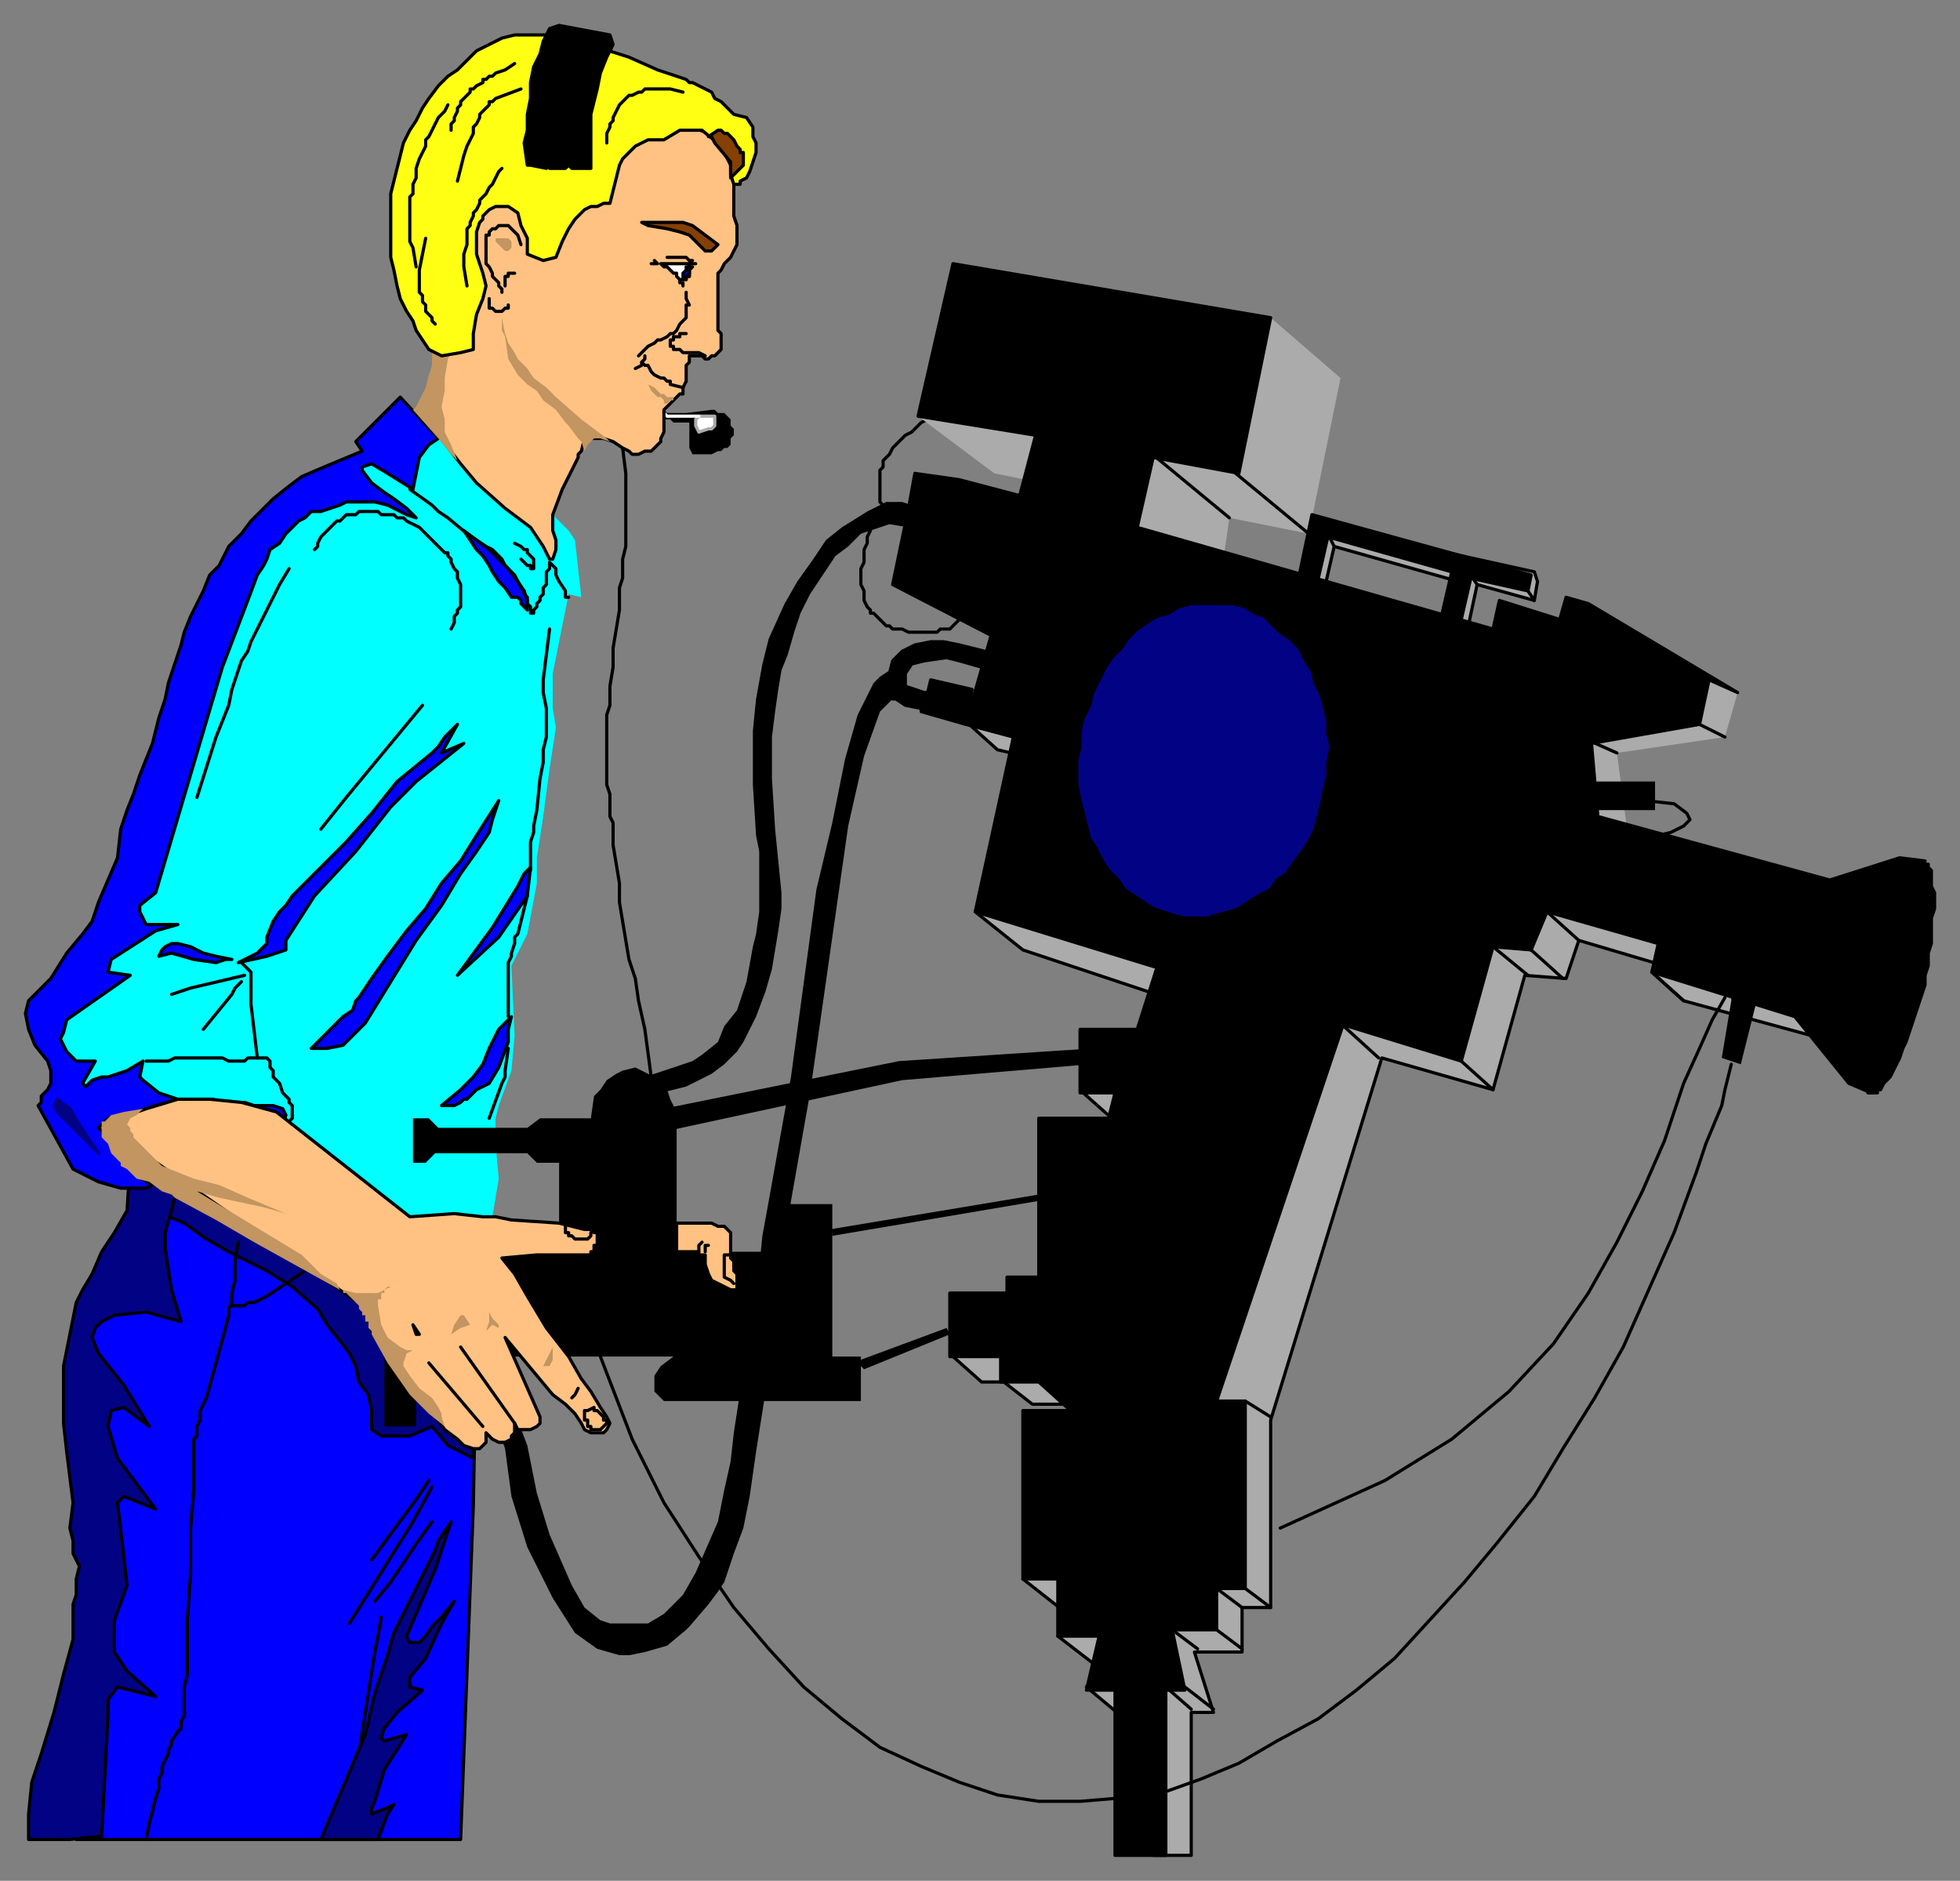 <svg xmlns="http://www.w3.org/2000/svg" width="617" height="592" fill-rule="evenodd" stroke-linecap="round" preserveAspectRatio="none"><rect width="100%" height="100%" fill="#808080" stroke="none"/><style>.brush0{fill:#fff}.pen0{stroke:#000;stroke-width:1;stroke-linejoin:round}.brush1{fill:#ababab}.brush2{fill:#000}.brush3{fill:#00f}.brush4{fill:#020285}.pen1{stroke:none}.brush5{fill:#0ff}.brush6{fill:#ffc283}.brush7{fill:#c29561}.pen8{stroke:none}.brush8{fill:#854002}</style><path d="m304 227 23 1v11l-13-3-10-9zm113-42 3-13 39 11-3 13 6 2 3-14 18 5 1-6-1-3-68-15-4 18 6 2zm-20 116-90-14 15 12 60 20-41 25 9 8 13 46-63 29 9 8h7l9 7h9l16-1-28 56 14 11-3 7 13 10-4 6 12 10 9 43h12v-45h7l-6-19h15v-14h9v-59l35-114 35 10 10-36 13 1 4-12 27 8-4 2 10 9 44 12v-22l-48-12-40-10-4 16-19-5 4 8-70-1z" class="pen0 brush1"/><path d="m290 223-5-1-3-2h-1l-1-3v-5l1-4 3-3 4-2 5-1h4l5 1 8 2-1 5-7-2-4-1-7 1-4 1-2 3v4l3 1 3 1h1l1-4 13 3-2 11-14-4v-1z" class="pen0 brush2"/><path d="M24 579h121l4-105 2-108-51-1H51l-4 21-4 21-13 6-3 9 2 9 1 14-6 134z" class="pen0 brush3"/><path d="m67 361 52 42 30 44v12l-8-4-5-6-7 3h-9l-3-2v-6l-1-5-3-4-1-5-2-4-3-4-4-5-3-5-8-7-8-5-12-6-7-4-7-5-7-3-5-4-3-2 24-15z" class="pen0 brush4"/><path d="M34 540v-5l3-4 12 3-9-8-4-6v-10l4-11-3-26 2-2 10 4-12-16-3-10 1-5 4-1 8 6-8-13-8-10-2-5 1-3 2-2 4-2 10-1 11 3-3-10-2-13v-5l2-7 4-16H41l-1 16-4 7-4 6-3 7-3 5-2 4-1 5-1 5-1 5-1 5v18l1 9 1 8 1 8-1 8 1 4v4l2 4-1 4v5l-1 3v11l-3 11-3 12-4 13-3 9-1 10v8h13l10-1 2-38z" class="pen0 brush4"/><path fill="none" d="m75 391-1 6v6l-1 4v3l-1 2v2l-1 4-3 11-3 11-2 4v3l-1 2v3l-1 1v16l-1 12v14l-1 15v17l-1 4v9l-1 2v2l-1 1-2 3v1l-1 2v1l-1 2-1 2v2l-1 2v3l-1 3-1 4-1 4-1 5" class="pen0"/><path fill="none" d="m96 400-12 8-2 1-2 1h-2l-1 1h-4m62 55-4 6-14 19m19-23-6 11-20 32m8-7 5-6 8-12 5-7m-16 30-1 6-1 5-5 32" class="pen0"/><path d="m119 579 3-8 2-3-2 1-5 2v-2l1-2 3-10 7-11-7 2-1-1 1-3 4-5 8-7-4-1v-3l5-6 5-11 4-7-4 5-3 3-2 3-2 2h-3l-1-2 3-7 6-14 5-15-4 6-1 3-9 18-1 2-3 6-2 7-4 12-3 13-14 33h18z" class="pen0 brush4"/><path d="M262 388v1l65-11v-2l-66 11 1 1zm9 42 1 1 27-11-1-2-27 10v2z" class="pen1 brush2"/><path fill="none" d="m545 335-2 8-1 5-5 12-3 9-7 19-4 9-8 18-4 9-9 16-10 16-9 15-12 15-10 12-11 12-11 12-12 10-12 9-13 7-12 7-12 5-14 5-24 2h-13l-13-2-12-4-12-5-13-6-12-9-12-10-11-12-11-13-11-16-11-17-10-20-10-26" class="pen0"/><path fill="none" d="m543 314-4 7-4 9-5 11-4 12-2 6-7 16-8 16-9 16-11 16-14 15-18 15-21 13-33 15M274 167l-1 2v2l-1 2v4l-1 2v5l1 2v3l1 2h0l1 1v1h1l1 1 1 1h0l1 1 1 1h1l1 1h3l2 1h9l1-1h3l1-1 1-1 1-1m-10-64h0v1l-2 1-3 3-2 1-2 2-1 1-1 1-1 2-1 1-1 1v2l-1 1v5h0v5h0l1 1h0m240 93 9 1 4 3 1 2-2 2-4 2-4 1-2 1 1-1" class="pen0"/><path d="m313 149-24-18 37 6-3 14-10-2zm76-43 11-6 22 19-10 49-25-5-2 14-39-10 1-14 42-47zm99 134 5-18 45-8 9 4-4 14-34 5 4 30-14-3-11-24z" class="brush1" style="stroke:none"/><path fill="none" d="m196 141 1 8v23l-1 4v6l-1 3v7l-2 12v6l-1 6v6l-1 3v22l1 3v7l1 2v7l1 6 1 6v6l1 6 2 12 2 6 1 7 2 9 2 15" class="pen0"/><path d="m208 344 4-1 4-1 8-4 4-3 2-2 2-2 2-3 2-4 2-4 3-8 2-7 1-6 1-6 1-7v-5l-2-20-1-16v-13l1-8 1-7 1-6 2-5 2-7 2-6 3-6 4-6 4-6 4-3 4-4 3-1 6-2 6 1 1-7-3-1h-5l-6 3-8 5-5 4-4 6-5 7-4 7-5 11-2 8-2 11-1 10v17l1 16 1 5v19l-1 7-1 4-2 11-3 9-4 5-2 5-5 4-3 2-3 1-12 4 5 5zm136-14-61 4-89 18 2 7 88-19 59-5 1-5z" class="pen1 brush2"/><path d="M281 220h1l4-3-1-2v-2h-3l-2-2-3 2-2 2-2 4-3 6-4 14-4 20-5 21-8 59-7 39-2 11-1 10-8 52-1 9-2 9-2 10-7 16-4 7-6 6-5 3h-12l-3-1-5-4-4-7-7-16-4-13-3-15-8-21-6 2 7 20 2 15 5 16 8 16 7 11 7 5 7 2h3l5-1 7-2 6-5 1-1 6-7 3-4 2-3 3-9 3-8 2-10 2-14 6-38 2-20 3-21 6-34 8-56 4-28 5-22 5-14 2-2 2-2zm220 26h20v9h-19l-1-9zm44 69-3 18 6 2 5-20-8-1v1z" class="pen1 brush2"/><path d="m26 349-13-24 21-27 26-72 17-41 11-22 28-21 22-4 11 8 11 9 10 3 9 9 2 3 2 18-4-1-5 25v11l1 6-2 13-2 15-2 13v8l-3 16-3 6-2 4 1 22-1 11-4 11-1 4v8l1 11-4 24-27-6-28-7-67-29-5-4z" class="brush5" style="stroke:none"/><path d="m186 352 1-7 2-2 2-3 3-2 2-1 4-1 2 1 4 2 4 4 1 3 2 4v44h32v-15h17v48h9v14h-62l-3-3v-5l2-3 4-3h-81v22h-10v-33l13-25 42-2v-23h-7l-3-3h-29l-3 3h-4v-14h5l3 3h28l4-3h16zm23-223 1 1h6l8-1h1l1 1h2l1 1 1 1v2l1 1v2l-1 1v2l-1 1h-1l-1 1h-1l-2 1h-6l-1-2v-8h-5l-1-1h-2l-1-1 1-2z" class="pen1 brush2"/><path d="M223 131h2v3h0l-1 1h-1l-3 1-1-2v-2l1-1h3z" class="brush0" style="stroke:#ababab;stroke-width:1;stroke-linejoin:round"/><path fill="none" d="M220 131h-10l-1-1" style="stroke:#fff;stroke-width:1;stroke-linejoin:round"/><path d="m89 354 1-3-1-2-3-1h-6l4 3 5 3z" class="pen0 brush3"/><path d="m115 155-4-2-4-2h-4l-2 1-4 2-7 6-7 9 9-9 6-5 5-1h6l6 1z" class="brush5" style="stroke:#0ff;stroke-width:1;stroke-linejoin:round"/><path d="m48 373-5-3-4-4-2-2-2-5-4-4h0l3-3 4-1 5-1 6-2 7-2-6-2-5-4-1-1 1-5-5 3-6 2h-2l-3 1-2 2-1-1 4-7h-6l-3-3-2-4 1-2 1-4 20-14-7-1 1-4 14-9 7-2H46l-2-4v-2l5-4 21-71 8-21 3-8 2-3 1-2 1-3 3-2 2-3 2-2 2-2 2-1 2-2h3l3-1 3-1 2-1h9l4 1 4 2 2 1 3 1-3-3-4-3-3-2-4-3-3-4v-1l3-1 5 3 8 5 1-5 1-5 3-4 3-2-12-13-14 14 2 3-12 5-7 3-4 3-5 4-4 4-3 3-3 4-4 4-3 6-3 3-2 5-2 4-2 4-2 5-1 4-2 6-2 6-1 5-1 3-1 3-2 8-2 5-2 5-2 6-2 5-2 6-1 9-3 7-3 7-2 6-3 4-5 6-5 8-3 3-4 4-1 4 1 5 2 5 4 5 1 3v4l-1 2-2 2v2l-1 1 11 20 8 4 7 2h8l2-1z" class="pen0 brush3"/><path fill="none" d="m62 251 6-19 2-5 2-5 1-5 1-3 1-3 1-3 2-3 1-3 2-4 2-4 2-4 3-6 3-5m51 19 1-2v-2l1-1v-1l1-1v-7l-1-2v-2l-1-1-1-2v-1l-1-1v-1h-1l-1-1-1-1-1-1-1-1-1-1-1-1-2-2-2-1-2-1-1-1h-2l-1-1h-4l-1-1h-6l-1 1h-3l-1 1-1 1h-1l-1 1-1 1-1 1-1 1-1 1-1 2v1l-1 1" class="pen0"/><path d="m161 188-2-3-2-2-2-3-1-2-2-3-2-2-2-3-2-3 4 3 4 3 3 3 3 3 3 4 2 3 1 3v3l-1-1-1-1v-1l-1-1h0-1 0-1z" class="pen0 brush3"/><path fill="none" d="m129 154 7 5 2 2 3 2 6 5 6 4 2 1 2 2 1 1 1 2 1 1 1 1 1 1 1 2 1 2 1 1v1l1 1v2l1 1v2h1v-1l1-1v-1l1-1h0v-1l1-1v-2h0l1-1v-4l1-1v-2h0l1 1h0l1 1h0v1h0v1h0l1 2 2 3v2h1" class="pen0"/><path fill="none" d="m162 171 2 1 1 1h1v1l1 1 1 1h0v1h0v1h0v1h0-1v-1h-1l-2-2m9 22-2 16v4l1 5v9l-1 4v4l-1 5-1 10-1 5v2l-1 3v9m-1 8-3 12-1 1v2l-1 3v1l-1 2v17m0 10-1 7v2l-1 2-4 11" class="pen0"/><path d="m147 346 2-2 1-1 4-2 3-5 3-8v-4l1-4-4 4-3 6-2 5-3 4-4 4-6 5h4l2-1 1-1h1zm18-71-2 4-8 13-11 15 13-12 9-13 1-9-2 2zm-52 39 4-6 5-7 6-8 6-7 5-8 6-7 5-8 7-11-2 6-1 4-4 6-5 7-6 10-8 11-8 13-8 13-7 7-5 1h-5l4-4 3-3 3-3 3-2 1-3 1-1zm31-86-5 9 7-3-10 8-5 4-8 8-11 14-13 14-9 14v3l-6 2-9 2 6-3 1-1 2-2v-2l2-5 2-3 2-2 2-3 17-17 8-9 8-10 11-9 2-2 2-3 4-4z" class="pen0 brush3"/><path fill="none" d="m101 261 8-10 24-29m-79 91 6-2 17-4" class="pen0"/><path fill="none" d="m81 333-2-17v-7h0v-3l-1-1h0l-1-1-1-1h0m0 6-2 2-1 2-9 11" class="pen0"/><path d="m73 302-5-1-4-1-4-2-4-1h-2l-2 1-1 1-1 2 4-1 7 2 7 1 3-1h2z" class="pen0 brush3"/><path fill="none" d="M46 334h7l2-1h15l2 1h5l1-1h6l1 1h0v2l1 1v1h0v1l1 1 1 1 1 3 1 1 1 1h0v1l1 1v2h0v2h0l-1 1v1l-1 1" class="pen0"/><path fill="none" d="M56 346h11l3 1h7l3 1" class="pen0"/><path d="m32 354 14-5 10-3h10l10 1 11 3 42 33 14-1 9 1h4l5 1 15 1 4 1 4 1h3v1h1v1h0v1h0v1h0v1h0-1 0v1h0v1h0-1 0v1h0-1 0-1 0-15l-11 1 4 5 4 7 6 10 7 9 4 7 3 4 3 5 2 3 1 2-1 2-1 1h-4l-2-1-1-2-2-3-3-3-4-3-15-18 11 25v2l-1 1-2 1h-4l-1-2v3l-1 1v1l-2 1h-2l-2-1-2-2v3l-1 1-1 1h-2l-3-1-2-2-4-3-5-7-18-24-1-6h1l-85-59zm109-248-14-33 60-46 43 18 1 4v19l1 3v6l-1 2-1 2-2 2-1 2-1 1v18l1 1v5l-1 1-1 1h-1l-1 1h-1l-1-1h-4v2l-1 1v5l-1 2h0v2h-1l-1 1-4 4v7l-1 2v1l-1 1-1 1-1 1h-2l-2 1h-2l-1-1-2-1-3-2-3-1h-6l-1 4-1 1v1l-5 10-3 8v5l1 3v3l-1 3h-1l-2-4-4-6-8-6-9-8-5-6-7-9v-15l3-16zm72 279h11l2 1h2l1 1 1 1v8l1 1v3l1 1v5h-2l-2-1-2-1-2-1-1-2-1-3v-3h-2v-1h-7v-9z" class="pen0 brush6"/><path d="M216 88h0v-1h1v-1h0v-1h0l-1 1h0v1h0v1z" class="pen0 brush2"/><path fill="none" d="M234 427h-21m37-30v30h-6m-55-35h12v-34" class="pen0"/><path d="M199 341h-2l-1 1-1 2v2l1 1h3l1-1 1-1v-2l-1-1-1-1zm193 159v-59h-9l41-122-59-17-7 22h-18v20h11l-2 8h-22v50h-10v5h-18v20h16v8h12l10 9h-15v53h11v18h13l-4 17h9v52h16v-52h6l-4-19h14v-13h9zm23-318 3-13 39 11-3 13 6 2 3-13 18 4 1-5-69-19-4 19 6 1z" class="pen0 brush2"/><path d="m300 83-11 48 37 6-5 19-19-5-14-2-2 11-5 24 31 16-8 28 15 4-12 55 153 47 10-36 12 1 5-12 35 10-2 9 45 14 17 21 7 3 17-73-8-1-22 7-73-20-2-23 34-6 3-14 9 4-47-28-7-2-2 7-19-6-2 9-112-32 5-22 27 5 10-49-100-17z" class="pen0 brush2"/><path fill="none" d="m364 144 23 19m148 65 8 4" class="pen0"/><path d="M364 453h-19 0v27h20v-27h0-1 0z" class="pen0 brush2"/><path d="m18 350 13 13-6-9-3-5-4-3-1 2 1 2z" class="brush4" style="stroke:#020285;stroke-width:1;stroke-linejoin:round"/><path d="M214 88h1l1-1h1v-4h0-1 0-1 0-2 0-1 0-2 0-1 0-1 0l1 1h1l1 1h0l1 1h1v1h0l1 1h0z" class="pen0 brush0"/><path d="M215 88h1v-1h0l1-1h0v-1h0l1-1h-1 0v-1h0v1h0-1 0v1h0l-1 1h0v1h0v1z" class="pen0 brush3"/><path d="m131 128 2-4 1-2 1-4 1-3v-6h7l-2 4-1 6v4l-1 5 1 4v4l2 4 2 5-2-2-4-5-8-9 1-1z" class="pen8 brush7"/><path fill="none" d="m164 77-1-3-1-1-1-1h0l-1-1h0-2 0-1l-1 1h-1 0l-1 1v1h-1v9l1 1 1 2h0v1l2 2h0v1h0l1 1v1" class="pen0"/><path d="M157 75h-1v1l1 1 1 1 1 1h1l1-1v-2l-1-1h-3z" class="pen8 brush7"/><path fill="none" d="M154 94v2h0v1h1l1 1h2l1-1h1v-1m-1-6v-2h0v-1h1v-1h2m57-3h0-2m-16 29 1-1 1-1 1-1h0l2-1 1-1h1l2-1h0l1-1h1l1-1 1-2 1-1 1-1h0v-4h1l-1-2v-2m-6-11h6l1 1h1m-12 0 1 1h-1 0-1m9 5h0v1h1v1h0m7 22-2-1h-5l-1-1h0-1 0-1 0v-1h0-1v-1h0v-1h1v-1h2v-1h2" class="pen0"/><path d="M213 125h-3l-1-1h-1l-1-1-1-1-2-1 1 2 1 1 1 1h1l1 1v1h1l1-1h1v-1h1z" class="pen8 brush7"/><path fill="none" d="m215 122-4-1v-1h-1l-1-1h-1l-2-1-1-1-1-2h-1l-1-1" class="pen0"/><path fill="none" d="M203 112v1l-1 1h0v1l-2 1" class="pen0"/><path d="m159 106 1 7 3 5 3 3 3 2 2 3 4 3 3 4 1 1 3 4 1 1 1 3 1-2 1-1 1-1h2l3 1-1-1-8-6-8-7-3-3-4-3-2-3-3-3-1-2-2-3-1-3-1-5v4l1 2zm-52 300-27-15-12-7-13-7-1-1-3-1-4-3-4-1-3-3-2-1v-1l-1-1-2-2-1-3-2-2v-5h1l2-2 4-1 6-1-2 2-2 1-1 2 1 1v1l1 1v1l1 1 2 2 2 2 4 4 10 4 8 2 9 4 12 5-7-2-14-3-7-2 33 20 2 2 2 2 2 2 5 3 1 2zm1 0 4 1h7l4-2h-1l-1 1h1-1v1h-1v1-1 2h-1v5-3l1 6 2 4 4 3 2 1h2l-2 1-1 3v1l2 3 3 4 4 3 2 3 1 2v1l1 3-5-4-6-6-7-10-5-9v-1l-1-1v-2h-1v-2h-1v-1l-1-1v-1l-2-2-2-2h-1v-1z" class="pen8 brush7"/><path d="m130 417 1 3h1l-2-3z" class="pen0 brush8"/><path d="m148 417-2-3h-1l-2 3-1 3 3-2 3-1zm9 0-2-2-1-2v3l-1 3 2-2 2 1v-1z" class="pen8 brush7"/><path fill="none" d="M178 386v2h1v1h1l1 1h4l1-1h0v-1l1-1m33 7v-2l1-1m1 3v-2h1m7 3h-2v7l2 1 1 1" class="pen0"/><path d="M174 424v4l-1 2h-2l3-6z" class="pen8 brush7"/><path fill="none" d="m180 440 1-1 1-2" class="pen0"/><path d="m187 443-2 1h0-1v2h0v1h1v1h0v1h1v1h3l1-1h0l1-1h0v-1h-1v-1l-1-1h0l-1-1h-1v-1z" class="pen0 brush6"/><path fill="none" d="m162 448-17-24m7 25-17-20" class="pen0"/><path d="m152 94-2 5-1 6v5l-4 1-6 1-4-2-4-6-1-3-2-3-2-4-1-4-1-5-1-4V61l1-4 1-4 1-4 1-4 2-4 2-3 2-4 2-3 3-4 3-3 3-2 3-3 3-3 4-2 4-2 4-1h14l22 7 9 4 9 3 1 1h1l2 1 2 1 2 1 1 2 2 1 2 2 2 2 4 1 2 3v3l1 2v3l-1 3-1 3-1 2-2 1v1h-2l-1-3v-3l-3-6-6-5h-7l-5 3h-5l-4 2-4 4-1 2-1 4-1 4-1 4h-2l-2 1h-2l-2 1-3 3-2 3-2 4-2 5-4 1-5-2v-5l-1-2-1-2-1-4-3-2h-4l-2 1-1 1-1 1v1l-1 1-1 3v7l1 3 1 3 1 4-1 4z" class="pen0" style="fill:#ffff14"/><path d="m226 77-1 1-1 1h-2l-5-5-3-1-4-1-6-1-2-1h13l3 1 8 6z" class="pen0 brush8"/><path fill="none" d="m134 75-2 10v7l1 1v1h0v1l1 1v2l1 1 1 1v1l1 1m4-69-1 2-2 2-1 2-1 2-1 2-1 1v2l-1 2-1 2-1 3v3l-1 2v3l-1 1v14l1 2 1 6m33-56-8 3-1 1h-1v1l-1 1h0l-1 1-1 1v1l-1 2-1 1v2l-1 2-1 2-1 3-1 4-1 4m18-37-3 2-3 1-1 1h-1l-1 1h-1v1l-2 1-1 1h-1v1l-1 1-1 1-1 1v1l-1 1v1l-1 2v1l-1 1v2m16 12-1 1-1 2-1 2-1 1-1 2-2 2v1l-1 2-1 1v1l-1 2v1l-1 1v5l-1 3v4l1 6m68-61-4-1h-7 0-1l-1 1h-1l-2 1h-1l-1 1-1 1-1 1-1 2-1 2v1l-1 1v1l-1 2v3" class="pen0"/><path d="m223 43 3-2h1l1 1h1l1 1 1 1 1 2 1 1v1h1v4l-1 1-3 3v-5 2-2l-5-6-1-2h-1z" class="pen0 brush8"/><path d="m173 9 3-1 16 3 1 3-2 4-2 5-1 5-1 4-1 4v17h-6l-1-1 1-4-1 4-1 1h-5v-1l-1-4v5l-5-1h-1l-1-7 1-4v-5l1-5v-5l1-5 2-4 1-4 2-4z" class="pen0 brush2"/><path fill="none" d="M184 51V35l1-5 1-4 2-5 1-5 2-4m101 206-2 5m99-74 23 19" class="pen0"/><path d="M606 310v-3l1-3v-4l1-3v-8l1-3v-5l-1-2v-5l-1-1v-1h-2 0-2l-1 1-1 1-1 1-1 2-1 1-1 2-1 3-1 2-1 3-1 2-1 3-1 3v3l-1 3-1 3-1 4v3l-1 3v3l-1 3v18l1 2v1l1 1v1h3v-1h1l1-2 1-1 1-1 1-2 1-2 1-2 1-3 1-2 1-3 1-3 1-3 1-3 1-3 1-3z" class="pen0 brush2"/><path fill="none" d="m392 441 8 5m-8 54 8 6m-17-6 8 6m-8 7 8 6m-22-6 8 6m-4 12 9 7m-15-7 8 7m95-195-10-9m-26-1-11-10m58-16-11-9m22 10-10-9m15-3-10-9m43 28-10-9m-20-73 9 4m-91-69 2 4m43 9 2 3m16 2 2 3" class="pen0"/><path d="m417 248 1-4v-4l1-5-1-4v-4l-1-4-1-4-2-4-1-4-2-3-2-4-3-3-3-2-2-2-3-3-3-1-3-2-4-1h-13l-4 1-3 2-4 1-3 2-3 2-3 3-2 3-3 3-2 3-2 4-2 4-1 4-2 4-1 4v5l-1 4v8l1 5 1 4 1 4 1 4 2 3 2 4 2 3 3 3 2 3 3 2 3 2 3 2 3 1 3 1 4 1h7l3-1 4-1 3-1 3-2 3-2 4-2 2-3 3-2 2-3 3-4 2-3 2-4 1-4 1-4 1-5z" class="pen0 brush4"/></svg>
